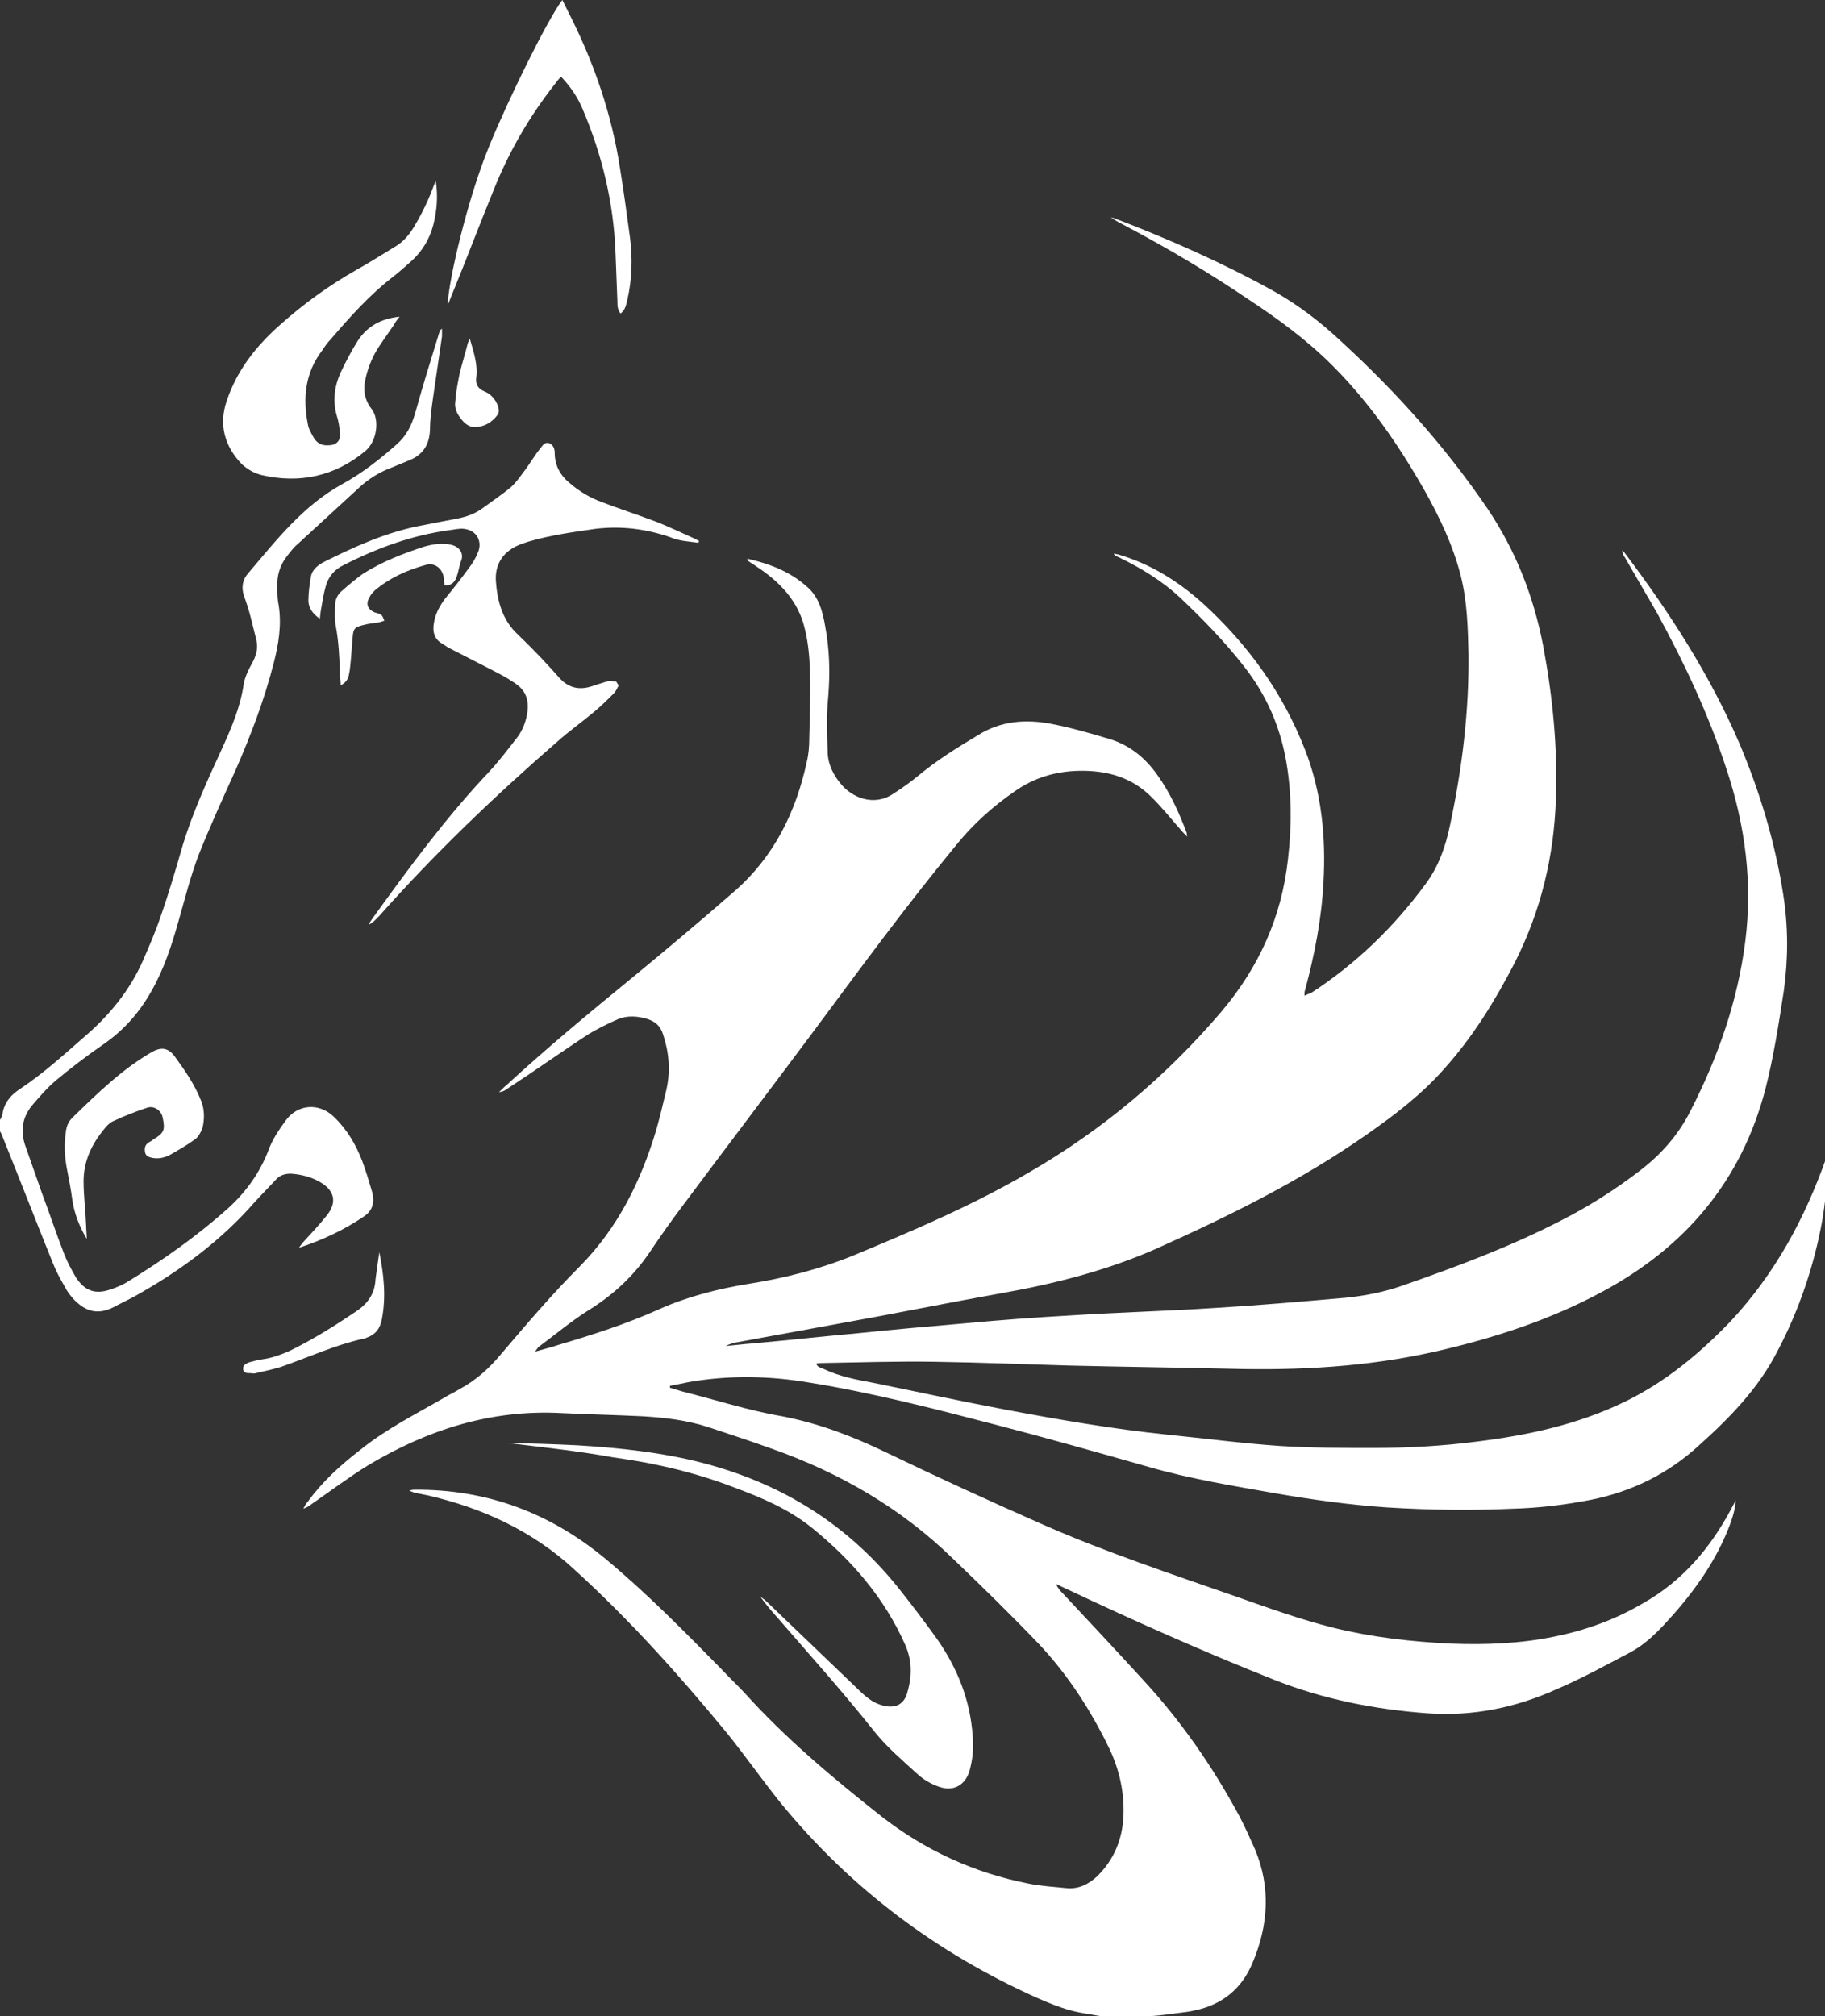 <?xml version="1.0" encoding="utf-8"?>
<!-- Generator: Adobe Illustrator 25.1.0, SVG Export Plug-In . SVG Version: 6.00 Build 0)  -->
<svg version="1.1" id="Livello_1" xmlns="http://www.w3.org/2000/svg" xmlns:xlink="http://www.w3.org/1999/xlink" x="0px" y="0px"
	 viewBox="0 0 288.2 318.3" style="enable-background:new 0 0 288.2 318.3;" xml:space="preserve">
<rect x="0" y="0" width="288.2" height="318.3" fill="#333333" stroke="none"/>
<style type="text/css">
	.st0{fill:#FFFFFF;}
</style>
<path class="st0" d="M173.8,318.3c-0.8-0.1-1.6-0.3-2.4-0.4c-2.7-0.4-5.2-1.4-7.7-2.5c-15.8-7.1-29.3-17.2-40.3-30.6
	c-3-3.7-5.7-7.6-8.7-11.3c-7.5-9.1-15.3-17.8-24-25.7c-6.6-6.1-14.5-9.7-23.1-11.7c-0.5-0.1-1-0.2-1.5-0.3c-0.5-0.1-1-0.2-1.5-0.5
	c0.3,0,0.5-0.1,0.8-0.1c11.4-0.1,21.4,3.6,30.2,10.9c6.5,5.4,12.4,11.4,18.3,17.4c1.2,1.3,2.5,2.5,3.7,3.8
	c6.5,7.2,13.9,13.4,21.5,19.4c6.9,5.4,14.7,9,23.4,10.7c2,0.4,4,0.5,5.9,0.7c1.9,0.2,3.5-0.6,4.9-1.9c2.6-2.6,3.9-5.7,4.1-9.3
	c0.2-3.8-0.6-7.4-2.2-10.8c-2.9-6-6.5-11.6-11.1-16.5c-4.4-4.6-9-9.1-13.6-13.5c-8.2-8-17.9-13.6-28.7-17.4c-3.3-1.2-6.7-2.3-10-3.4
	c-3.4-1.1-6.9-1.5-10.4-1.7c-4.2-0.2-8.5-0.3-12.7-0.5c-11.1-0.6-21.1,2.6-30.5,8.2c-3.1,1.9-6,4.1-8.9,6.1
	c-0.4,0.3-0.8,0.6-1.4,0.8c0.2-0.4,0.4-0.8,0.7-1.1c2.3-3.2,5.2-5.8,8.3-8.2c4.1-3.3,8.7-5.6,13.2-8.2c0.8-0.5,1.7-0.9,2.5-1.4
	c2.6-1.4,4.7-3.3,6.6-5.6c4-4.7,8-9.4,12.4-13.8c6-6.1,9.6-13.4,12-21.4c0.6-2.1,1.1-4.2,1.6-6.3c0.7-3,0.5-5.9-0.5-8.9
	c-0.4-1.3-1.2-2-2.4-2.4c-1.6-0.5-3.2-0.6-4.7,0c-1.6,0.7-3.2,1.5-4.7,2.4c-4.3,2.8-8.5,5.8-12.8,8.6c-0.4,0.3-0.8,0.5-1.3,0.5
	c0.4-0.3,0.7-0.7,1.1-1c6.3-5.8,12.8-11.2,19.4-16.6c5.6-4.6,11.2-9.3,16.7-14.1c6.2-5.4,9.7-12.5,11.4-20.4
	c0.3-1.2,0.4-2.5,0.4-3.8c0.1-3.7,0.2-7.3,0.1-11c-0.1-2.1-0.3-4.2-0.8-6.2c-1-4.4-4-7.5-7.7-9.9c-0.4-0.3-0.8-0.5-1.2-0.8
	c-0.1,0-0.1-0.2-0.2-0.4c3.5,0.8,6.7,2,9.4,4.4c1.9,1.6,2.5,3.9,2.9,6.2c0.7,3.7,0.8,7.3,0.5,11.1c-0.3,2.9-0.2,5.8-0.1,8.7
	c0,2,0.9,3.8,2.2,5.3c1.7,2,5.1,3.5,8.2,1.4c1.4-0.9,2.8-1.9,4-2.9c2.9-2.4,6.1-4.4,9.3-6.3c3.6-2.3,7.6-2.6,11.7-1.8
	c3.1,0.6,6.2,1.5,9.2,2.4c3.2,1,5.6,3,7.5,5.7c2,2.8,3.4,5.9,4.6,9.1c0,0.1,0,0.3,0.1,0.6c-0.3-0.3-0.5-0.5-0.7-0.7
	c-1.6-1.8-3.1-3.7-4.8-5.4c-3.2-3.3-7.2-4.4-11.7-4.3c-3.7,0.1-7,1.1-10,3.2c-3.5,2.4-6.6,5.2-9.2,8.4c-8,9.7-15.4,19.8-22.9,29.9
	c-6.8,9.1-13.7,18.2-20.5,27.3c-1.8,2.4-3.5,4.8-5.1,7.2c-2.5,3.7-5.6,6.6-9.4,9c-2.9,1.8-5.5,4-8.2,6c-0.1,0.1-0.2,0.3-0.5,0.7
	c1.4-0.4,2.6-0.7,3.8-1.1c5.4-1.6,10.7-3.3,15.8-5.6c4.5-2,9.2-3.2,14.1-4c5.7-0.9,11.2-2.3,16.6-4.5c9.4-3.9,18.8-7.9,27.7-13.1
	c11.6-6.7,21.7-15.2,30.4-25.4c5.9-7,9.5-14.9,10.5-24.1c0.6-5.2,0.6-10.3-0.3-15.5c-1-5.5-3.1-10.3-6.5-14.7
	c-3.1-4-6.6-7.6-10.3-11.1c-2.7-2.5-5.9-4.5-9.2-6.1c-0.3-0.2-0.7-0.3-1-0.5c-0.1,0-0.1-0.1-0.2-0.3c0.4,0.1,0.6,0.1,0.9,0.2
	c5,1.5,9.3,4.2,13.2,7.7c7.1,6.5,12.6,14.1,16.1,23.1c2.6,6.7,3.3,13.7,2.9,20.9c-0.3,5.8-1.4,11.4-2.9,17c-0.1,0.2-0.1,0.5-0.1,0.9
	c0.4-0.2,0.7-0.3,1-0.4c7.1-4.6,13.1-10.4,18.1-17.2c2.1-2.8,3.2-6,3.9-9.4c1.9-8.9,3-17.9,2.9-27c-0.1-4.1-0.2-8.2-1.2-12.2
	c-1.2-4.8-3.3-9.2-5.7-13.5c-4.1-7.2-8.7-13.9-14.6-19.8c-4-4-8.5-7.3-13.2-10.4c-6.2-4.2-12.6-8-19.2-11.5
	c-0.9-0.5-1.8-0.9-2.6-1.5c0.2,0.1,0.5,0.1,0.7,0.2c8.6,3.3,17,7,25.1,11.5c3.9,2.2,7.4,4.9,10.7,8c8.6,7.9,16.4,16.6,23,26.3
	c4.5,6.7,7.3,13.9,8.8,21.7c1.5,8,2.3,16.1,2,24.2c-0.3,9.1-2.4,17.7-6.5,25.8c-3.1,6-6.6,11.7-11.1,16.7c-3.5,4-7.8,7.3-12.1,10.3
	c-10.4,7.3-21.7,12.9-33.3,18.1c-7.9,3.5-16.2,5.6-24.7,7.1c-8.4,1.5-16.7,3.2-25.1,4.7c-5.5,1-10.9,2-16.4,3
	c-0.6,0.1-1.3,0.3-1.9,0.6c1.4-0.1,2.8-0.3,4.3-0.4c5.5-0.5,11-1.1,16.5-1.6c5.8-0.6,11.5-1.1,17.3-1.6c5.4-0.5,10.7-0.9,16.1-1.2
	c7.7-0.5,15.4-0.7,23.1-1.2c6.8-0.4,13.6-1,20.5-1.6c3.1-0.3,6.1-0.9,9-1.9c8.6-3,17.2-6.2,25.3-10.4c4.3-2.2,8.4-4.8,12.3-7.8
	c3.4-2.6,6.1-5.7,8-9.5c4.3-8.4,7.4-17.2,8.6-26.6c1.2-9.3,0-18.3-2.9-27.1c-2.8-8.6-6.6-16.7-10.9-24.6c-1.7-3-3.5-6-5.2-9
	c-0.2-0.3-0.4-0.6-0.4-1.1c0.1,0.1,0.2,0.2,0.3,0.3c7.1,9.4,13.5,19.3,18.2,30.2c3.2,7.6,5.6,15.5,6.9,23.8
	c0.8,5.1,0.8,10.1,0.1,15.2c-0.8,5.2-1.6,10.4-2.9,15.5c-3.8,14.6-12.7,25-25.7,32c-8.3,4.5-17.3,7.4-26.5,9.5
	c-10.7,2.4-21.5,3-32.5,2.7c-8.4-0.2-16.7-0.3-25.1-0.5c-7.1-0.2-14.3-0.5-21.4-0.6c-5.9-0.1-11.9,0.1-17.8,0.2
	c-0.3,0-0.6,0-0.9,0.1c0.2,0.6,0.7,0.6,1.1,0.8c2.5,1.2,5.1,1.7,7.8,2.2c6.9,1.4,13.8,2.9,20.7,4.2c8.5,1.6,17.1,3.1,25.8,4
	c6,0.6,12,1.4,18,1.8c4.9,0.3,9.8,0.3,14.7,0.3c5.4,0,10.8-0.3,16.2-1c8.1-1,16-2.7,23.4-6.3c6.4-3.1,11.8-7.6,16.7-12.7
	c7-7.5,11.7-16.2,15.1-25.8c0.2-0.5,0.3-1,0.5-1.4c0,1.1,0,2.3,0,3.4c-0.1,0.2-0.2,0.4-0.2,0.6c-0.3,2.4-0.5,4.7-0.9,7.1
	c-1.3,7.3-3.7,14.4-7.2,21c-3,5.8-7.5,10.4-12.3,14.7c-4.9,4.5-10.6,7.3-17.1,8.6c-4.1,0.8-8.3,1.3-12.4,1.4
	c-6.6,0.3-13.1,0.2-19.7-0.2c-5.9-0.4-11.7-1.2-17.5-2.2c-6.8-1.2-13.6-2.3-20.2-4.2c-8.1-2.3-16.2-4.6-24.3-6.7
	c-9.6-2.5-19.3-5-29.2-6.6c-6.4-1.1-12.8-1.2-19.1-0.1c-1,0.2-2,0.4-3,0.6c0,0.1,0,0.2,0,0.3c0.7,0.2,1.3,0.4,2,0.6
	c5.2,1.3,10.4,3,15.7,3.9c5.7,1.1,11,3.1,16.2,5.6c8.3,4,16.6,7.8,25,11.5c10,4.4,20.3,7.8,30.6,11.4c5.1,1.8,10.1,3.6,15.3,4.9
	c6.1,1.5,12.3,2.2,18.6,2.5c5.4,0.2,10.8,0,16.2-1.1c5-1,9.7-2.7,14.1-5.3c6.2-3.5,10.6-8.7,13.9-14.9c0.2-0.4,0.5-0.9,0.7-1.3
	c-0.1,1.7-0.7,3.3-1.3,4.8c-2.3,5.6-5.9,10.4-10,14.8c-1.6,1.7-3.3,3.3-5.4,4.4c-3.8,2-7.6,4.1-11.6,5.8c-6.4,2.9-13.2,4.3-20.3,3.8
	c-8.3-0.6-16.5-2.2-24.3-5.3c-11.1-4.4-22.1-9.3-32.9-14.4c-0.5-0.2-1-0.5-1.5-0.7c0.1,0.4,0.4,0.7,0.6,1c4.4,4.7,8.8,9.4,13.1,14.1
	c6,6.5,11,13.7,15.2,21.5c0.9,1.7,1.7,3.5,2.5,5.3c2.5,6,2.1,12-0.4,17.9c-1.7,4.1-4.8,6.6-9.1,7.5c-0.8,0.2-1.7,0.3-2.5,0.4
	c-1.5,0.2-2.9,0.4-4.4,0.5C178.7,318.3,176.2,318.3,173.8,318.3z"/>
<path class="st0" d="M0,176.8c0.2-0.3,0.4-0.7,0.4-1c0.3-1.8,1.4-3,2.8-3.9c3.6-2.4,6.8-5.3,10-8.1c4-3.4,7.3-7.4,9.4-12.2
	c1-2.3,2-4.6,2.8-7c1.3-3.7,2.4-7.5,3.5-11.3c1.6-5.2,3.9-10.2,6.2-15.2c1.5-3.3,2.9-6.6,3.4-10.2c0.2-1,0.7-2.1,1.2-3
	c0.7-1.2,1.1-2.4,0.8-3.8c-0.3-1.2-0.6-2.4-0.9-3.6c-0.3-1.2-0.7-2.4-1.1-3.5c-0.4-1.3-0.2-2.5,0.7-3.5c4.5-5.3,8.7-10.7,14.9-14.1
	c3.1-1.7,5.9-3.9,8.5-6.2c1.6-1.4,2.4-3,3-5.1c1.2-4.3,2.5-8.5,3.8-12.7c0.1-0.2,0.1-0.3,0.4-0.5c0,0.4,0,0.8,0,1.2
	c-0.5,3.4-1,6.9-1.5,10.3c-0.2,1.5-0.4,3-0.4,4.5c-0.1,2.2-1,3.8-3.1,4.7c-1,0.4-1.9,0.8-2.9,1.2c-1.9,0.7-3.7,1.8-5.2,3.2
	c-3.3,3-6.5,6-9.8,9c-0.6,0.5-1,1.1-1.5,1.7c-1.2,1.5-1.7,3.2-1.6,5c0,0.9,0,1.9,0.2,2.8c0.5,3.2,0,6.2-0.8,9.3
	c-1.5,5.8-3.6,11.3-6,16.8c-2,4.4-4,8.8-5.8,13.3c-1.3,3.4-2.2,7-3.2,10.5c-1.1,3.9-2.3,7.6-4.3,11.1c-1.9,3.4-4.4,6.2-7.6,8.4
	c-2.6,1.8-5.1,3.7-7.5,5.7c-1.4,1.2-2.6,2.6-3.8,4c-1.5,1.9-1.8,4-1,6.3c0.9,2.5,1.7,4.9,2.6,7.4c1.2,3.2,2.3,6.5,3.5,9.6
	c0.5,1.3,1.2,2.6,1.9,3.8c1.4,2.1,3,2.7,5.4,1.9c0.9-0.3,1.9-0.7,2.7-1.2c5.7-3.5,11.1-7.3,16.1-11.8c2.7-2.5,4.8-5.4,6.2-9
	c0.6-1.7,1.7-3.3,2.8-4.8c1.9-2.5,5.2-2.7,7.5-0.5c2.1,2,3.5,4.4,4.5,7c0.6,1.6,1.1,3.3,1.6,5c0.4,1.6,0,2.9-1.4,3.8
	c-3.1,2.1-6.5,3.7-10.2,4.9c0.2-0.3,0.4-0.5,0.6-0.8c1.3-1.4,2.6-2.8,3.8-4.3c1.7-2.1,1.2-4-1.1-5.3c-1.4-0.8-3-1.2-4.6-1.3
	c-0.8,0-1.6,0.2-2.2,0.8c-1.1,1.2-2.3,2.4-3.4,3.6c-5.4,6.2-11.9,11-19.1,15c-1.1,0.6-2.2,1.1-3.3,1.7c-2.4,1.2-4.3,0.7-6.1-1.1
	c-0.6-0.6-1.2-1.4-1.6-2.2c-0.7-1.2-1.4-2.5-1.9-3.8c-2.7-6.7-5.3-13.4-8-20.1c-0.1-0.3-0.3-0.6-0.5-0.8C0,177.9,0,177.3,0,176.8z"
	/>
<path class="st0" d="M97.7,108.2c-0.2,0.4-0.4,0.9-0.8,1.3c-1,1-2,2-3.1,2.9c-1.9,1.6-3.9,3-5.8,4.7c-9.9,8.6-19.4,17.7-28.1,27.5
	c-0.5,0.5-1,1.1-1.7,1.4c0.2-0.4,0.5-0.8,0.7-1.1c5.7-7.9,11.5-15.8,18.2-22.9c1.7-1.8,3.1-3.7,4.6-5.6c0.9-1.2,1.4-2.6,1.6-4.1
	c0.2-1.6-0.2-3-1.4-4c-1-0.8-2.1-1.4-3.2-2c-2.5-1.3-5.1-2.6-7.6-3.9c-0.5-0.2-0.9-0.6-1.3-0.8c-1.2-0.7-1.5-1.8-1.3-3.1
	c0.2-1.5,0.9-2.8,1.8-4c1.4-1.7,2.8-3.5,4.1-5.3c0.5-0.7,0.9-1.5,1.2-2.3c0.5-1.7-0.5-3.2-2.3-3.4c-0.7-0.1-1.5,0.1-2.3,0.2
	c-5.9,0.8-11.4,2.8-16.7,5.5c-1.5,0.7-2.5,1.9-2.9,3.5c-0.3,1.1-0.5,2.3-0.7,3.5c-0.1,0.5-0.1,0.9-0.2,1.5c-1.1-0.8-1.8-1.7-1.8-2.9
	c0-1.3,0.2-2.5,0.4-3.8c0.2-1,1-1.7,1.9-2.2c4.8-2.4,9.6-4.6,14.9-5.7c2-0.4,4.1-0.8,6.2-1.2c1.6-0.3,3-0.8,4.3-1.8
	c1.5-1.1,3-2.1,4.3-3.2c0.9-0.8,1.6-1.9,2.3-2.8c0.8-1.1,1.5-2.3,2.4-3.4c0.3-0.4,0.7-1,1.4-0.7c0.6,0.3,0.8,0.9,0.8,1.5
	c0,2,0.9,3.6,2.4,4.8c1.5,1.3,3.2,2.3,5.1,3c2.9,1.1,5.7,2,8.6,3.1c2,0.8,3.9,1.7,5.9,2.6c0.3,0.1,0.5,0.3,0.8,0.4
	c0,0.1-0.1,0.2-0.1,0.3c-0.8-0.1-1.5-0.2-2.3-0.3c-0.7-0.1-1.5-0.3-2.2-0.6c-3.8-1.3-7.7-1.8-11.8-1.3c-3.5,0.5-7.1,1-10.5,2
	c-0.6,0.2-1.3,0.4-1.9,0.7c-2.3,1.1-3.4,3-3.3,5.4c0.2,3.2,1,6.3,3.5,8.6c2.3,2.2,4.5,4.5,6.6,6.9c1.6,1.7,3.4,1.9,5.5,1.1
	c0.6-0.2,1.3-0.4,1.9-0.6c0.5-0.1,1,0,1.5,0C97.5,107.9,97.6,108.1,97.7,108.2z"/>
<path class="st0" d="M68.8,28.5c0.4,2.4,0.2,4.8-0.4,7.1c-0.6,2.2-1.7,4-3.3,5.5c-1,0.9-1.9,1.7-2.9,2.5c-3.8,2.9-6.9,6.4-10,10
	c-0.5,0.5-0.9,1.1-1.3,1.7c-2.7,3.5-3.1,7.5-2.3,11.6c0.1,0.8,0.6,1.6,1,2.3c0.5,0.8,1.3,1.2,2.3,1.1c1.2,0,1.9-0.7,1.8-1.9
	c-0.1-0.9-0.2-1.8-0.5-2.7c-0.7-2.4-0.4-4.7,0.6-6.9c0.8-1.7,1.7-3.4,2.7-5c1.5-2.3,3.7-3.5,6.6-3.8c-0.4,0.5-0.7,0.9-0.9,1.3
	c-1,1.5-2.1,2.9-3,4.5c-0.7,1.3-1.2,2.7-1.5,4.1c-0.4,1.7-0.1,3.3,1,4.7c1.3,1.7,0.8,5.1-1,6.6c-4.8,4-10.4,5.2-16.4,3.8
	c-1.2-0.3-2.2-0.9-3.1-1.7c-2.7-2.8-3.7-6.2-2.4-10c1.6-4.8,4.6-8.6,8.3-11.9c3.8-3.4,7.8-6.3,12.2-8.8c2-1.1,4-2.4,6-3.6
	c1.4-0.8,2.4-2,3.2-3.4c1.2-2,2.2-4.1,3-6.3C68.6,29.1,68.7,28.8,68.8,28.5z"/>
<path class="st0" d="M80,227.8c3.8,0.1,7.6,0.2,11.4,0.4c6.5,0.4,13,1.1,19.3,2.7c12.9,3.3,23.6,10,31.8,20.6
	c1.9,2.4,3.7,4.8,5.5,7.3c3.2,4.6,5.2,9.6,5.6,15.2c0.2,1.9,0,3.8-0.5,5.6c-0.7,2.3-2.6,3.3-4.8,2.5c-1.2-0.4-2.4-1.1-3.3-1.9
	c-2.4-2.2-4.9-4.3-6.9-6.8c-5-6.3-10.3-12.2-15.5-18.2c-0.9-1-1.8-2.1-2.6-3.2c0.3,0.3,0.7,0.5,1,0.8c4.9,4.7,9.7,9.3,14.6,14
	c0.7,0.7,1.4,1.3,2.2,1.8c0.7,0.4,1.5,0.7,2.3,0.8c1.6,0.2,2.6-0.5,3.1-1.9c0.8-2.6,0.9-5.1-0.2-7.7c-3.3-7.5-8.5-13.5-14.8-18.6
	c-3.6-2.9-7.8-4.7-12.1-6.3c-6.2-2.4-12.6-3.9-19.2-4.8C91.4,229.1,85.7,228.5,80,227.8C80,227.8,80,227.8,80,227.8z"/>
<path class="st0" d="M88.8,0c0.5,1,0.9,1.8,1.3,2.6c3.8,7.6,6.5,15.5,7.8,23.9c0.6,3.7,1.1,7.4,1.6,11.1c0.4,3.2,0.3,6.5-0.4,9.6
	c-0.2,0.8-0.3,1.7-1.1,2.3c-0.5-0.6-0.5-1.3-0.5-1.9c-0.1-2.6-0.2-5.1-0.3-7.7c-0.3-7.9-2.1-15.4-5.2-22.7c-0.8-1.9-1.9-3.5-3.4-5.1
	c-0.4,0.4-0.7,0.8-1,1.2c-4,5.1-7.2,10.6-9.6,16.6c-2.3,5.6-4.4,11.2-6.7,16.8c-0.2,0.4-0.3,0.9-0.6,1.4c0.1-3.7,3.1-16.6,6.5-24.9
	C80.2,15.8,86.5,3,88.8,0z"/>
<path class="st0" d="M13.7,195.6c-1.2-2-2-4.1-2.3-6.3c-0.2-1.5-0.5-3.1-0.8-4.6c-0.4-2-0.5-4-0.2-6c0.1-1,0.5-1.8,1.3-2.5
	c3.7-3.6,7.5-7.3,12.1-10c1.5-0.9,2.7-0.9,3.8,0.6c1.6,2.2,3.2,4.5,4.2,7.1c0.5,1.3,0.5,2.7,0.2,4.1c-0.2,0.6-0.6,1.4-1.1,1.8
	c-1.2,0.9-2.6,1.7-4,2.5c-0.9,0.5-1.9,0.7-2.9,0.5c-0.5-0.1-1-0.3-1.1-0.9c-0.1-0.7,0-1.2,0.7-1.6c0.2-0.1,0.4-0.2,0.6-0.4
	c1.7-1,1.9-1.5,1.5-3.4c-0.2-1.2-1.4-2-2.5-1.6c-1.8,0.6-3.6,1.3-5.3,2.1c-0.5,0.2-1,0.7-1.4,1.2c-2,2.4-3.3,5.1-3.3,8.3
	c0,2.3,0.3,4.6,0.4,7C13.6,194.1,13.7,194.9,13.7,195.6z"/>
<path class="st0" d="M60.7,98c-0.4,0.1-0.8,0.3-1.2,0.3c-0.7,0.1-1.5,0.2-2.2,0.4c-1.2,0.3-1.5,0.5-1.6,1.8
	c-0.1,1.2-0.2,2.5-0.3,3.7c-0.1,0.8-0.1,1.5-0.3,2.3c-0.1,0.7-0.5,1.3-1.3,1.7c0-0.6-0.1-1.1-0.1-1.6c-0.1-2.7-0.2-5.3-0.7-7.9
	c-0.2-1-0.1-2-0.1-3c0-1,0.4-1.9,1.2-2.5c1-0.9,2.1-1.8,3.2-2.6c3-1.9,6.3-3.2,9.7-4.3c1.4-0.4,2.8-0.6,4.2-0.3
	c1.4,0.3,2.1,1.4,1.6,2.6c-0.3,0.8-0.4,1.7-0.7,2.5c-0.3,0.8-0.8,1.4-1.9,1.3c0-0.3-0.1-0.5-0.1-0.8c0-1.6-1.3-2.9-2.9-2.4
	c-2.9,0.8-5.6,2-8,4c-0.3,0.3-0.6,0.6-0.8,1c-0.7,1.1-0.4,2,0.8,2.5C60.3,97,60.3,97,60.7,98z"/>
<path class="st0" d="M59.9,197.7c0.7,3.5,1.1,7,0.4,10.6c-0.3,1.5-1,2.4-2.4,2.9c-0.2,0.1-0.4,0.2-0.7,0.2c-4.4,1-8.5,2.9-12.8,4.4
	c-1.3,0.4-2.7,0.7-4,1c-0.3,0.1-0.6,0-0.9,0c-0.5,0-1,0-1.1-0.6c-0.1-0.6,0.4-0.9,0.9-1.1c0.7-0.2,1.5-0.4,2.2-0.5
	c1.5-0.2,2.8-0.7,4.2-1.3c3.7-1.8,7.2-4,10.6-6.3c1.8-1.2,2.9-2.8,3-5C59.5,200.4,59.7,199.1,59.9,197.7z"/>
<path class="st0" d="M74.2,53.5c0.6,2.1,1.3,4.1,1,6.2c-0.1,1,0.3,1.7,1.3,2.1c1,0.4,1.7,1.2,2.1,2.2c0.2,0.6,0.3,1.1-0.1,1.6
	c-0.8,1-1.7,1.6-3,1.8c-0.9,0.2-1.7-0.2-2.3-0.8c-0.8-0.9-1.5-1.9-1.3-3.2c0.1-1.5,0.4-3,0.7-4.5c0.4-1.6,0.9-3.2,1.3-4.8
	C74,53.9,74.1,53.7,74.2,53.5z"/>
</svg>
